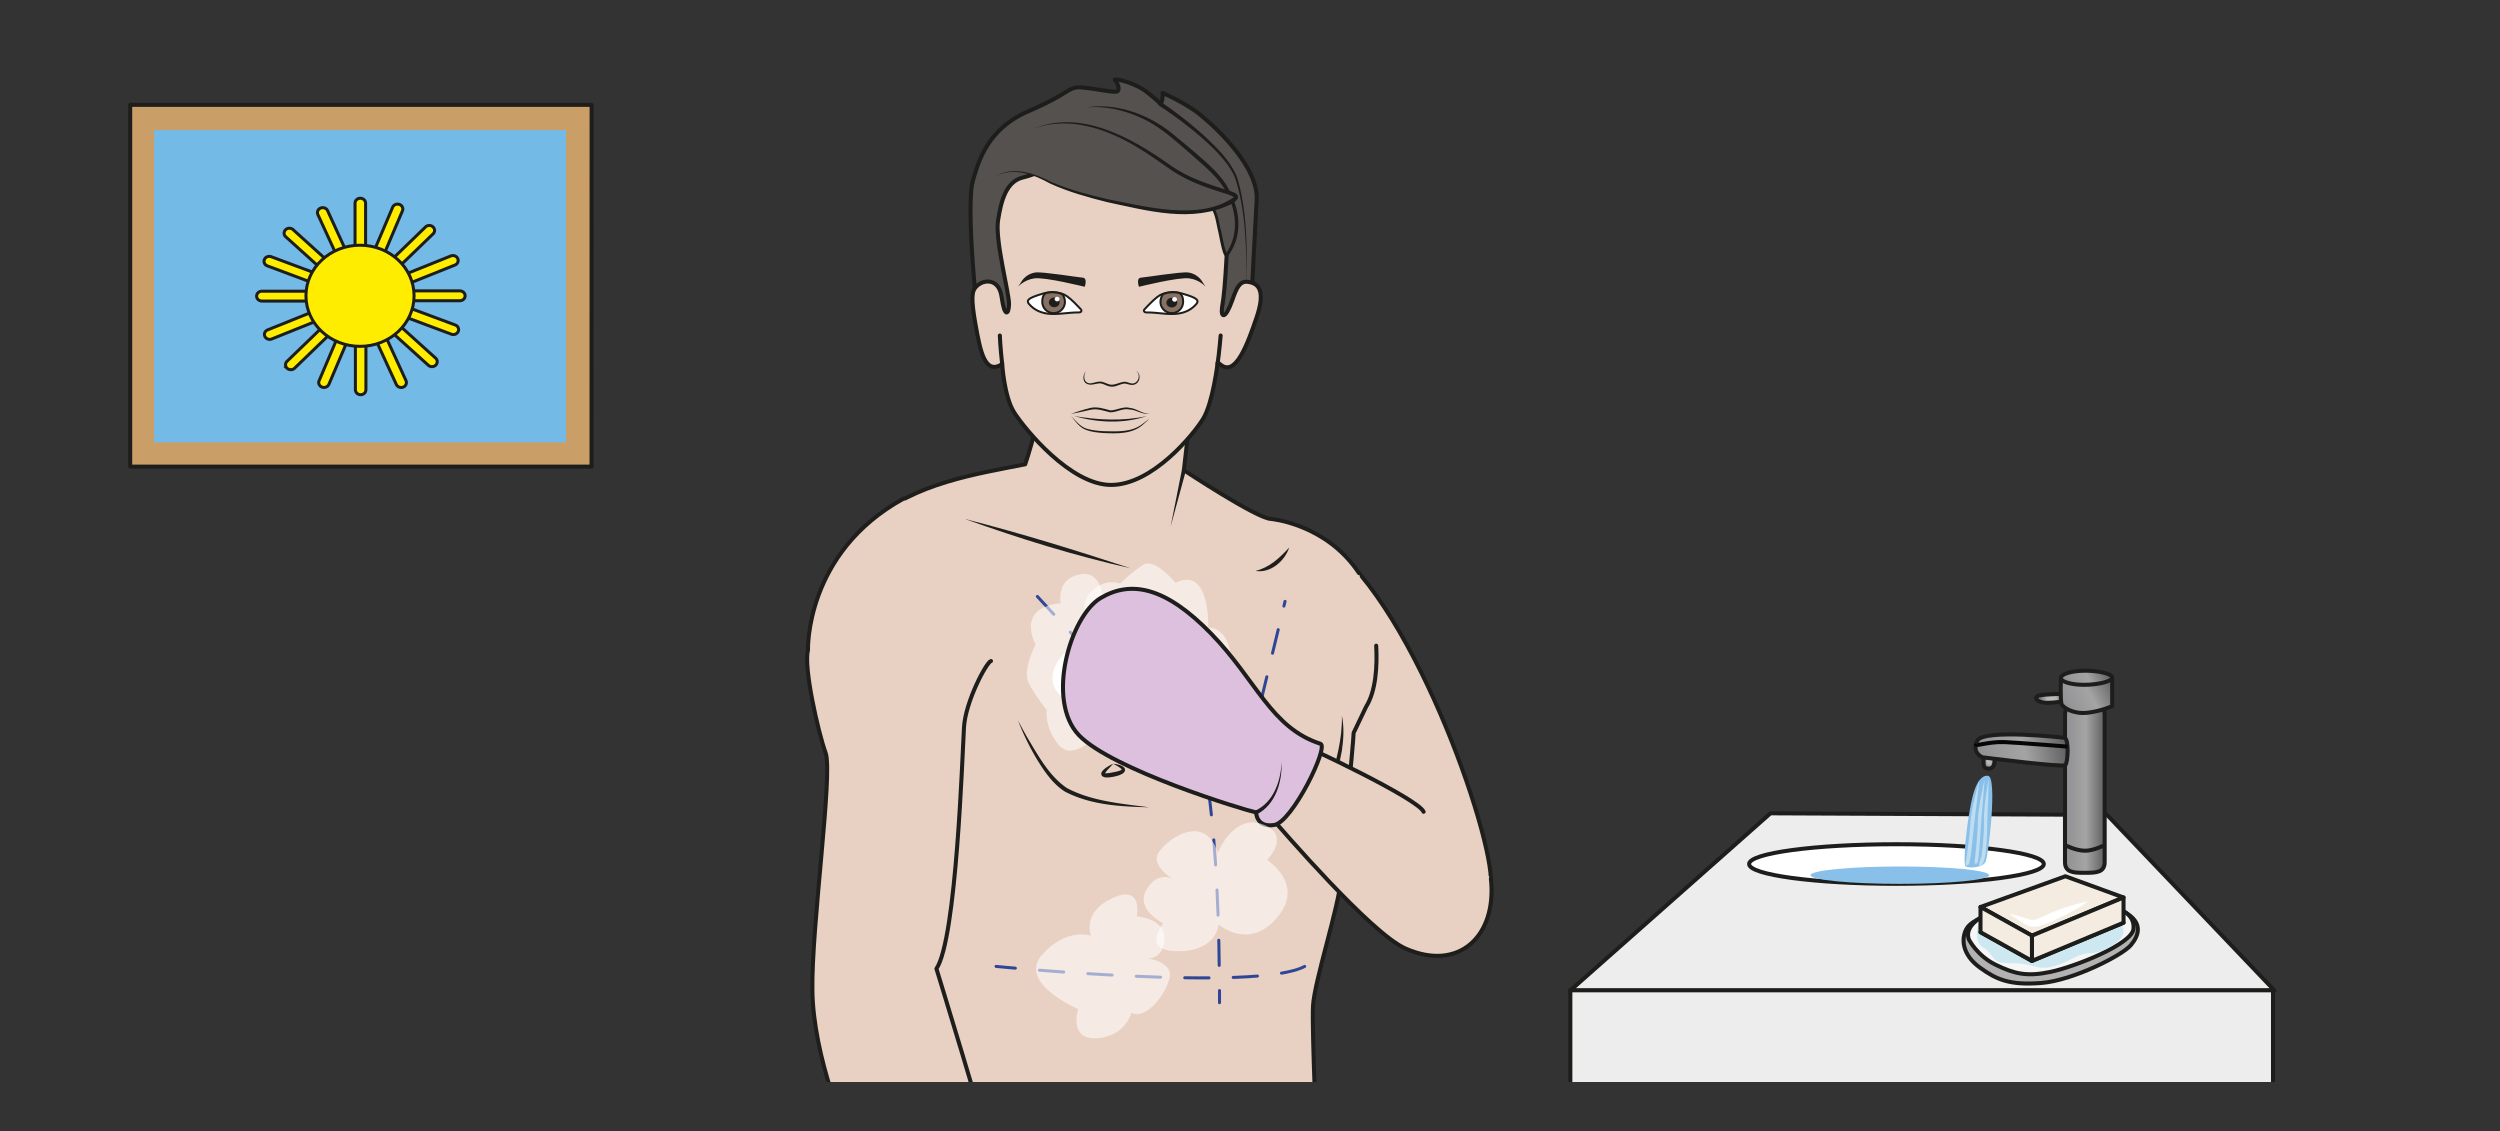 <?xml version="1.0" encoding="UTF-8" standalone="no"?><svg xmlns="http://www.w3.org/2000/svg" xml:space="preserve" viewBox="0 0 824.77 373.24"><rect x="0" y="0" width="824.77" height="373.24" fill="#333333" stroke="none"/><defs><clipPath id="a" clipPathUnits="userSpaceOnUse"><path d="M189.6 271.55a25.97 25.97 0 0 1-25.98-25.97V38.18a25.97 25.97 0 0 1 25.97-25.97h428.99v259.34z"/></clipPath><clipPath id="b" clipPathUnits="userSpaceOnUse"><path d="M254.14 137.94h18.84V94.23h-18.84z"/></clipPath><clipPath id="c" clipPathUnits="userSpaceOnUse"><path d="M268.42 140.53h36.33V109.7h-36.33z"/></clipPath><clipPath id="d" clipPathUnits="userSpaceOnUse"><path d="M256.42 58.62h33.12v-35.6h-33.12z"/></clipPath><clipPath id="e" clipPathUnits="userSpaceOnUse"><path d="M283.05 76.45h35.62V44.58h-35.62z"/></clipPath><clipPath id="f" clipPathUnits="userSpaceOnUse"><path d="M491.07 93.63s-.4-2.99.06-3.48c.44-.5 2.07-.74 2.4.7a6.46 6.46 0 0 1-.04 2.82z"/></clipPath><clipPath id="h" clipPathUnits="userSpaceOnUse"><path d="M189.6 271.55a25.97 25.97 0 0 1-25.98-25.97V38.18a25.97 25.97 0 0 1 25.97-25.97h428.99v259.34z"/></clipPath><clipPath id="i" clipPathUnits="userSpaceOnUse"><path d="M515.6 107.55a4.52 4.52 0 0 1-4.53-4.53v-36.4c0-2.49 2.03-2.63 4.52-2.63h.78c2.5 0 4.52.14 4.52 2.64v36.4c0 2.5-2.03 4.52-4.52 4.52z"/></clipPath><clipPath id="k" clipPathUnits="userSpaceOnUse"><path d="M189.6 271.55a25.97 25.97 0 0 1-25.98-25.97V38.18a25.97 25.97 0 0 1 25.97-25.97h428.99v259.34z"/></clipPath><clipPath id="l" clipPathUnits="userSpaceOnUse"><path d="M489.35 96.65a2.74 2.74 0 0 1 1.32-4.08s19.82-2.56 20.48-1.93c.65.62.94 6.34-.17 6.75 0 0-7.3.84-13.43.84-4.06 0-7.6-.37-8.2-1.58"/></clipPath><clipPath id="n" clipPathUnits="userSpaceOnUse"><path d="M189.6 271.55a25.97 25.97 0 0 1-25.98-25.97V38.18a25.97 25.97 0 0 1 25.97-25.97h428.99v259.34z"/></clipPath><clipPath id="o" clipPathUnits="userSpaceOnUse"><path d="M504.81 107.9c-1.73-.33-.74-1.88 1.86-1.84 2.6.04 5.15.56 5.15.56l-.86 1.66s-4.4-.03-6.14-.37"/></clipPath><clipPath id="q" clipPathUnits="userSpaceOnUse"><path d="M189.6 271.55a25.97 25.97 0 0 1-25.98-25.97V38.18a25.97 25.97 0 0 1 25.97-25.97h428.99v259.34z"/></clipPath><clipPath id="r" clipPathUnits="userSpaceOnUse"><path d="M510.05 112.22s-.18-5.82.2-6.55c.39-.74 2.78-2.52 6.51-2.06 3.3.4 5.99 1.62 5.99 1.62v7.08z"/></clipPath><clipPath id="t" clipPathUnits="userSpaceOnUse"><path d="M189.6 271.55a25.97 25.97 0 0 1-25.98-25.97V38.18a25.97 25.97 0 0 1 25.97-25.97h428.99v259.34z"/></clipPath><clipPath id="u" clipPathUnits="userSpaceOnUse"><path d="M515.94 114.01c-3.26-.03-5.9-.83-5.89-1.8 0-.96 2.66-1.72 5.92-1.7 3.26.03 6.79.84 6.78 1.8-.01.95-3.43 1.7-6.64 1.7h-.17"/></clipPath><clipPath id="w" clipPathUnits="userSpaceOnUse"><path d="M189.6 271.55a25.97 25.97 0 0 1-25.98-25.97V38.18a25.97 25.97 0 0 1 25.97-25.97h428.99v259.34z"/></clipPath><clipPath id="x" clipPathUnits="userSpaceOnUse"><path d="M0 279.93h618.58V0H0Z"/></clipPath><linearGradient id="j" x1="0" x2="1" y1="0" y2="0" gradientTransform="matrix(9.819 0 0 -9.819 511.07 85.77)" gradientUnits="userSpaceOnUse" spreadMethod="pad"><stop offset="0" style="stop-opacity:1;stop-color:#919195"/><stop offset=".01" style="stop-opacity:1;stop-color:#919195"/><stop offset=".02" style="stop-opacity:1;stop-color:#919195"/><stop offset=".53" style="stop-opacity:1;stop-color:#a4a4a4"/><stop offset="1" style="stop-opacity:1;stop-color:#5f5e61"/></linearGradient><linearGradient id="m" x1="0" x2="1" y1="0" y2="0" gradientTransform="scale(22.473 -22.473) rotate(-12 -8.51 -105.64)" gradientUnits="userSpaceOnUse" spreadMethod="pad"><stop offset="0" style="stop-opacity:1;stop-color:#919195"/><stop offset=".01" style="stop-opacity:1;stop-color:#919195"/><stop offset=".02" style="stop-opacity:1;stop-color:#919195"/><stop offset=".53" style="stop-opacity:1;stop-color:#a4a4a4"/><stop offset="1" style="stop-opacity:1;stop-color:#5f5e61"/></linearGradient><linearGradient id="s" x1="0" x2="1" y1="0" y2="0" gradientTransform="scale(14.152 -14.152) rotate(-27.45 2.76 -77.54)" gradientUnits="userSpaceOnUse" spreadMethod="pad"><stop offset="0" style="stop-opacity:1;stop-color:#919195"/><stop offset=".01" style="stop-opacity:1;stop-color:#919195"/><stop offset=".02" style="stop-opacity:1;stop-color:#919195"/><stop offset=".53" style="stop-opacity:1;stop-color:#a4a4a4"/><stop offset="1" style="stop-opacity:1;stop-color:#5f5e61"/></linearGradient><linearGradient id="v" x1="0" x2="1" y1="0" y2="0" gradientTransform="scale(11.419 -11.419) rotate(-27.45 2.73 -96.47)" gradientUnits="userSpaceOnUse" spreadMethod="pad"><stop offset="0" style="stop-opacity:1;stop-color:#919195"/><stop offset=".01" style="stop-opacity:1;stop-color:#919195"/><stop offset=".02" style="stop-opacity:1;stop-color:#919195"/><stop offset=".53" style="stop-opacity:1;stop-color:#a4a4a4"/><stop offset="1" style="stop-opacity:1;stop-color:#5f5e61"/></linearGradient><radialGradient id="g" cx="0" cy="0" r="1" fx="0" fy="0" gradientTransform="matrix(1.334 .019 .03 -2.021 492.3 91.7)" gradientUnits="userSpaceOnUse" spreadMethod="pad"><stop offset="0" style="stop-opacity:1;stop-color:#bbbdc3"/><stop offset=".01" style="stop-opacity:1;stop-color:#bbbdc3"/><stop offset=".06" style="stop-opacity:1;stop-color:#bbbdc3"/><stop offset=".35" style="stop-opacity:1;stop-color:#b5b5b2"/><stop offset=".41" style="stop-opacity:1;stop-color:#b5b5b2"/><stop offset=".67" style="stop-opacity:1;stop-color:#91989d"/><stop offset="1" style="stop-opacity:1;stop-color:#71797d"/></radialGradient><radialGradient id="p" cx="0" cy="0" r="1" fx="0" fy="0" gradientTransform="scale(2.861 -2.861) rotate(-27.45 12.16 -381.98)" gradientUnits="userSpaceOnUse" spreadMethod="pad"><stop offset="0" style="stop-opacity:1;stop-color:#bbbdc3"/><stop offset=".01" style="stop-opacity:1;stop-color:#bbbdc3"/><stop offset=".06" style="stop-opacity:1;stop-color:#bbbdc3"/><stop offset=".35" style="stop-opacity:1;stop-color:#b5b5b2"/><stop offset=".41" style="stop-opacity:1;stop-color:#b5b5b2"/><stop offset=".67" style="stop-opacity:1;stop-color:#91989d"/><stop offset="1" style="stop-opacity:1;stop-color:#71797d"/></radialGradient></defs><g clip-path="url(#a)" transform="matrix(1.333 0 0 -1.333 0 373.24)"><path d="M0 0c2.3 15.77 9.58 53 8.57 58.27-1 5.29-2 22-.23 25.78" style="fill:#e8d1c2;fill-opacity:1;fill-rule:nonzero;stroke:none" transform="translate(304.45 53.9)"/><path d="M0 0c22.6-10.26 44.19-71.28 44.73-85.63 0 0-6.75-9.54-34.87 5.53" style="fill:#e8d1c2;fill-opacity:1;fill-rule:nonzero;stroke:#1e1f1d;stroke-width:1;stroke-linecap:round;stroke-linejoin:round;stroke-miterlimit:10;stroke-dasharray:none;stroke-opacity:1" transform="translate(324.25 148.2)"/><path d="M0 0c.27-5.07-.05-11.21-2.52-15.16l-3.07-6.43c0-2.25-2.87-30.3-3.2-36.4-.32-6.11-6.53-25.08-6.85-31.18-.32-6.11 1.07-36.65 1.07-36.65s1.29-7.72 4.5-24.43c3.22-16.72 2.9-41.47 1.29-67.51 0 0-8.05-72.44-8.82-75.84-.77-3.4-1.55-10.94-5.34-16.21-3.8-5.27-6.93-10.54-6.9-16.59.02-6.04-5.06-57.35-8.12-70.55-3.07-13.2-5.05-42.25-.16-45.29 4.9-3.04 38.6-21.68 43.44-22.83 4.85-1.15 8.61-4.18 5.59-6.81-3.03-2.64-3.02 0-3.02 0s-1.52-2.71-4.16-1.15-2.27-1.74-5.28-.46c-3.02 1.28-2.27-.73-4.91-.28-2.64.45-4.9-.07-4.9-.07s-1.75-.09-7.79.06c-6.04.14-19.05 3.99-22.08 2.86l-2.5-.94s-23.97 22.25-23.81 23.2c1.8 11.03 5.3 19.9.83 35.2-1.2 4.16-2.33 9.35-3.83 14.5l.53 3.26c1.29 11.87 3.02 24.14 5.23 32.08 5.53 19.89 9.85 47.06 9.85 47.06s4.65 6.11 2.08 20.13c-2.42 13.18 19.28 110.8 16.82 134.25l-.94 3.61c6.05-14.3-18.63-123.74-16.06-137.76 2.57-14-2.08-20.12-2.08-20.12s-4.31-27.17-9.85-47.06c-5.53-19.89-8.07-66.92-8.07-66.92s-.09-6.86 3.58-15.41c2.45-5.73 25.71-24.4 32.78-33.71 7.06-9.31-35.71-11.64-38.63-5.2-2.91 6.45-15.73 10.2-23.65 13.2-7.93 2.99-8.18 13.94-1.03 25.87 7.16 11.97-10.29 68.06-9.9 90.67.37 22.62 9.59 50.77 10.25 61.1.47 7.38-9.22 38.82-13.38 76.44l-1.43 2.68c-3.34 7.23-5.94 16.33-4.47 31.33 1.72 17.56 11.9 29.67 12.92 40.36l.55 9.08-2.79 43.56S-120.3-51.24-120.3-41.6c0 0-14.98 63.13-4.45 72.5 10.53 9.35 25.83 11.58 37.88 13.99 0 0 4.55 13 5.52 26.5.96 13.5 36.64-2.65 36.64-2.65l-2.89-25.31s17.84-11.81 21.46-12.05c0 0 13.72-1.13 21.86-13.4" style="fill:#e8d1c2;fill-opacity:1;fill-rule:nonzero;stroke:#1e1f1d;stroke-width:1;stroke-linecap:round;stroke-linejoin:round;stroke-miterlimit:10;stroke-dasharray:none;stroke-opacity:1" transform="translate(340.6 120.2)"/><path d="M0 0c3.5.85 5.96 3.19 8.36 5.79C7.24 2.4 3.7-.63 0 0" style="fill:#1e1f1d;fill-opacity:1;fill-rule:nonzero;stroke:none" transform="translate(310.71 138.7)"/><path d="M0 0c13.8-3.5 27.55-7.79 41.1-12.22C27.14-9.09 13.46-4.82 0 0" style="fill:#1e1f1d;fill-opacity:1;fill-rule:nonzero;stroke:none" transform="translate(238.75 151.57)"/><path d="m0 0-3.78-13.87L-.98.23C-.83.89.18.66 0 0" style="fill:#1e1f1d;fill-opacity:1;fill-rule:nonzero;stroke:none" transform="translate(293.49 163.5)"/><path d="M0 0c-7.07.17-14.4.53-20.83 3.88-3.1 1.97-5.13 5.06-7 8.1a63.02 63.02 0 0 0-4.64 9.56c.82-1.57 1.65-3.12 2.54-4.64 2.64-4.38 5.3-9.27 9.62-12.16C-14.2 1.5-6.83.9 0 0" style="fill:#1e1f1d;fill-opacity:1;fill-rule:nonzero;stroke:none" transform="translate(284.4 80.2)"/><path d="M0 0c5.28-.5 12.38-.33 15.26 4.81 1.17 2.52 1.87 5.4 2.47 8.15.59 2.8.95 5.66.88 8.56.58-2.86.42-5.84-.01-8.72-.84-4.14-1.64-9.36-5.7-11.65C8.99-1 4.24-.88 0 0" style="fill:#1e1f1d;fill-opacity:1;fill-rule:nonzero;stroke:none" transform="translate(313.5 81.38)"/><path d="M0 0c-1.06-.22-6.28-9.88-6.68-16.4-.4-6.52-1.84-52.36-6.82-59.75 0 0 11.86-38.7 15.76-52.98 3.91-14.28 8.56-34.18 13.39-43.37 4.83-9.2 11.4-21.36 9.41-26.67-1.99-5.3-5.75-16.29-9.58-16.89-3.82-.6-6.21-.33-8.68-.74-2.47-.41-8.56.19-8.33.95.22.76-5.79-.38-2.43 4.78 3.35 5.15 6.66 8.57 3.34 16.56-3.31 7.99-5.63 11.94-4.47 22.07 1.15 10.13-20.83 35.8-25.96 45.38-5.13 9.58-12.9 29.48-13.15 45.42-.26 15.94 5.12 53.85 3.28 58.9-1.85 5.05-5.52 21.38-4.37 25.4 0 0-.81 24.13 23.7 37.56" style="fill:#e8d1c2;fill-opacity:1;fill-rule:nonzero;stroke:#1e1f1d;stroke-width:1;stroke-linecap:round;stroke-linejoin:round;stroke-miterlimit:10;stroke-dasharray:none;stroke-opacity:1" transform="translate(245.26 116.4)"/><path d="M0 0s-.74-.26-1.72-.93c-.24-.18-.5-.37-.76-.63-.12-.14-.26-.27-.38-.5a.85.85 0 0 1 .18-1.04c.27-.17.57-.26.76-.26.24-.04.45-.04.66-.02.43.01.78.09 1.17.14.8.17 1.54.32 2.28.74.18.08.4.27.55.45.08.14.15.3.18.44 0 .17-.02.38-.1.48-.3.47-.62.55-.9.7-.56.25-1.05.3-1.38.38C.2 0 0 0 0 0l.47-.26c.3-.15.71-.4 1.15-.7.2-.15.47-.38.48-.5 0-.04-.04.01-.05-.02-.11-.04-.15-.12-.31-.17-.54-.23-1.32-.38-2-.5-.38-.07-.78-.16-1.09-.17-.31-.05-.7-.01-.74-.02.12-.07.03-.2.06-.07.02.1.1.22.18.34.16.24.35.47.54.68L0 0" style="fill:#1e1f1d;fill-opacity:1;fill-rule:nonzero;stroke:none" transform="translate(275.52 90.97)"/><path d="M0 0s-.74-.26-1.72-.93c-.24-.18-.5-.37-.75-.63-.13-.14-.27-.27-.38-.5a.84.84 0 0 1 .17-1.04c.27-.18.57-.26.77-.26.22-.05.44-.04.64-.02.44.01.8.09 1.18.14.8.18 1.54.32 2.28.75.18.07.4.26.55.44.08.14.15.3.18.44 0 .17-.02.38-.1.48-.3.47-.62.55-.9.7-.56.25-1.05.3-1.39.38C.2 0 0 0 0 0l.47-.26c.3-.15.7-.4 1.15-.7.2-.15.47-.38.48-.5 0-.04-.04.01-.06-.02-.1-.04-.14-.12-.3-.17a9.95 9.95 0 0 0-2-.5c-.38-.07-.78-.16-1.09-.17-.31-.05-.7-.01-.74-.01.12-.08.03-.2.07-.08.01.1.09.22.16.34.17.24.36.47.55.68z" style="fill:#1e1f1d;fill-opacity:1;fill-rule:nonzero;stroke:none" transform="translate(322.9 89.27)"/><path d="M0 0s.27-.88.68-2.92" style="fill:none;stroke:#2f4697;stroke-width:.75;stroke-linecap:round;stroke-linejoin:miter;stroke-miterlimit:10;stroke-dasharray:none;stroke-opacity:1" transform="translate(297.35 93.54)"/><path d="M0 0c1.16-8.23 2.53-22.8 2.73-46.54" style="fill:none;stroke:#2f4697;stroke-width:.75;stroke-linecap:round;stroke-linejoin:miter;stroke-miterlimit:10;stroke-dasharray:6.219,6.219;stroke-dashoffset:0;stroke-opacity:1" transform="translate(299.06 84.5)"/><path d="M0 0v-3" style="fill:none;stroke:#2f4697;stroke-width:.75;stroke-linecap:round;stroke-linejoin:miter;stroke-miterlimit:10;stroke-dasharray:none;stroke-opacity:1" transform="translate(301.82 34.84)"/><path d="M0 0c-12.01-6.4-76.38 0-76.38 0" style="fill:none;stroke:#2f4697;stroke-width:.75;stroke-linecap:round;stroke-linejoin:miter;stroke-miterlimit:10;stroke-dasharray:6;stroke-dashoffset:0;stroke-opacity:1" transform="translate(322.9 40.82)"/><path d="m0 0 8.74 36.17" style="fill:none;stroke:#2f4697;stroke-width:.75;stroke-linecap:round;stroke-linejoin:miter;stroke-miterlimit:10;stroke-dasharray:6;stroke-dashoffset:0;stroke-opacity:1" transform="translate(309.3 95)"/><path d="m0 0-23.12 25.1" style="fill:none;stroke:#2f4697;stroke-width:.75;stroke-linecap:round;stroke-linejoin:miter;stroke-miterlimit:10;stroke-dasharray:6;stroke-dashoffset:0;stroke-opacity:1" transform="translate(277.07 110.31)"/><path d="M0 0s-3.88 4.74-9.05 0c-5.17-4.74-5.6-6.9-10.77-5.6C-25-4.3-32.1-12.8-27.47-17.81c4.63-5.03 11.96.14 14.97-3.74 3.02-3.87-4.41-6.95 5.6-10.36C3.12-35.3 8.63-15.94 7.76-12.93 6.89-9.9.86-7.43.43-3.72z" style="fill:#fff;fill-opacity:1;fill-rule:nonzero;stroke:none" transform="translate(289.47 126.17)"/><path d="M0 0c1.56-14.17-7.86-23.21-21.18-17.3-8.6 3.82-30.83 29.76-32.87 32.02C-56.1 16.97-67 38.69-67 38.69s13.98-3.24 17.45-4.43c3.47-1.2 31.66-14.58 32.9-17.74" style="fill:#e8d1c2;fill-opacity:1;fill-rule:nonzero;stroke:#1d1d1b;stroke-width:1;stroke-linecap:round;stroke-linejoin:round;stroke-miterlimit:10;stroke-dasharray:none;stroke-opacity:1" transform="translate(368.98 62.57)"/><path d="M0 0s.78 15.4 1.26 24.17c.48 8.76-11.79 19.6-15.43 22.16a51.3 51.3 0 0 1-7.86 4.29s.15-1.97-.52-2.76c0 0-.2.5-3.34 2.97-3.1 2.43-8.64 3.66-7.9 2.91.73-.75 1.2-2.27.58-2.71-.63-.45-5.55.71-8.9.96-3.34.25-2.62-1.37-13.03-5.85-9.81-4.21-12.37-11.83-13.88-17.45-1.5-5.63.6-27.48.64-27.38 0 0 36.37-48.17 68.38-1.31" style="fill:#54514e;fill-opacity:1;fill-rule:nonzero;stroke:none" transform="translate(309.76 206.37)"/><path d="M0 0s.78 15.4 1.26 24.17c.48 8.76-11.79 19.6-15.43 22.16a51.3 51.3 0 0 1-7.86 4.29s.15-1.97-.52-2.76c0 0-.2.5-3.34 2.97-3.1 2.43-8.64 3.66-7.9 2.91.73-.75 1.2-2.27.58-2.71-.63-.45-5.55.71-8.9.96-3.34.25-2.62-1.37-13.03-5.85-9.81-4.21-12.37-11.83-13.88-17.45-1.5-5.63.6-27.48.64-27.38 0 0 36.37-48.17 68.38-1.31z" style="fill:none;stroke:#1d1d1b;stroke-width:1;stroke-linecap:round;stroke-linejoin:round;stroke-miterlimit:10;stroke-dasharray:none;stroke-opacity:1" transform="translate(309.76 206.37)"/><path d="M0 0c3.66-2.5 7.16-5.2 10.44-8.18 3.22-3 6.54-6.18 8.24-10.35 2.25-7.41 2.41-15.28 2.41-22.96-.07-1.1 0-2.24-.35-3.28.33 1.05.24 2.19.29 3.28-.15 7.61-.47 15.49-2.82 22.77-1.72 4-5.08 7.1-8.27 9.98A98.04 98.04 0 0 1-.55-.84C-1.1-.5-.56.4 0 0" style="fill:#1d1d1b;fill-opacity:1;fill-rule:nonzero;stroke:none" transform="translate(287.49 254.65)"/><path d="M0 0c-.34-2.6.83-3.06 2.56 1.85 1 2.83 1.75 4.74 3.8 4.5 3.02-.36 4.32-2.58 2.17-8.89-2.16-6.3-5.18-14.88-8.98-11.52l-.57.42-.05.03s-1.18-9.96-3.6-13.92C-7.1-31.5-17.2-43.82-27.35-43.92c-10.16-.1-21.58 14-24.07 17.92C-53.92-22.1-54.4-14-54.4-14c-4.27-2.76-5.4 3.09-6.58 9.65-1.19 6.55-.82 8.12-.26 9 1.5 2.3 6 3.08 6.7-2.08.7-5.15 1.78-4.38 1.83-1.76.05 2.71-3.49 15.8-2.72 20.73.76 4.93 2.04 9.69 6.21 10.65 4.17.96 9.89 4.4 16.18 3.6 6.3-.78 13.84-6.16 21.01-4.8 10.9 2.06 13.65-9.9 13.15-18.6C.76 6.06.51 2.88 0 0" style="fill:#e8d1c2;fill-opacity:1;fill-rule:nonzero;stroke:none" transform="translate(302.44 203.9)"/><path d="M0 0c-.34-2.6.83-3.06 2.56 1.85 1 2.83 1.75 4.74 3.8 4.5 3.02-.36 4.32-2.58 2.17-8.89-2.16-6.3-5.18-14.88-8.98-11.52l-.57.42-.05.03s-1.18-9.96-3.6-13.92C-7.1-31.5-17.2-43.82-27.35-43.92c-10.16-.1-21.58 14-24.07 17.92C-53.92-22.1-54.4-14-54.4-14c-4.27-2.76-5.4 3.09-6.58 9.65-1.19 6.55-.82 8.12-.26 9 1.5 2.3 6 3.08 6.7-2.08.7-5.15 1.78-4.38 1.83-1.76.05 2.71-3.49 15.8-2.72 20.73.76 4.93 2.04 9.69 6.21 10.65 4.17.96 9.89 4.4 16.18 3.6 6.3-.78 13.84-6.16 21.01-4.8 10.9 2.06 13.65-9.9 13.15-18.6C.76 6.06.51 2.88 0 0Z" style="fill:none;stroke:#1d1d1b;stroke-width:1;stroke-linecap:round;stroke-linejoin:round;stroke-miterlimit:10;stroke-dasharray:none;stroke-opacity:1" transform="translate(302.44 203.9)"/><path d="M0 0s10.6 2.02 21.46-7.05c10.87-9.08 12.69-10.9 14.66-15.76 3.41-8.4-1.22-13.72-1.22-13.72-1.14-.07-2.23 11.86-3.93 11.96-4.78.28-9.23-.14-11.9 2.16" style="fill:#54514e;fill-opacity:1;fill-rule:nonzero;stroke:none" transform="translate(268.7 253.4)"/><path d="M0 0c7.41 1.2 15.15-1.54 21-6.12 1.94-1.57 3.83-3.15 5.73-4.75 2.82-2.43 5.76-4.87 7.88-8 2.02-3.22 3.37-6.94 3.16-10.79a12.8 12.8 0 0 0-2.58-7.12c-.52-.44-.98.28-1.12.7-.53 1.39-.95 3.93-1.28 5.41-.48 1.86-.65 4.17-1.77 5.73-.09.04-.01.03-.2.04l-1.17.08c-3.55.28-7.71-.07-10.58 2.41 3.28-2.36 7.6-1.56 11.4-1.81.3-.03.65.05.94-.18 1.44-1.7 1.51-4.07 2.09-6.12.38-1.54.75-4.15 1.43-5.57.03-.1.15-.09-.06-.05l-.27-.13c2.95 3.86 2.92 9.36.95 13.7-1.74 4.6-5.8 7.68-9.45 10.98C22.37-8.41 18.76-5 14.3-2.85 9.89-.73 4.94.47 0 0" style="fill:#1d1d1b;fill-opacity:1;fill-rule:nonzero;stroke:none" transform="translate(268.7 253.4)"/><path d="M0 0s4.62 3.48 12.53-.74c7.91-4.22 27.64-8.12 34.71-8.02 7.07.1 12.18 2.47 12.6 3.75.42 1.29-8.56 2.05-16.17 7.33-7.61 5.28-20.9 14.88-34.3 9.5" style="fill:#54514e;fill-opacity:1;fill-rule:nonzero;stroke:none" transform="translate(246.08 236.2)"/><path d="M0 0c4.36 2.84 9.83 1 14.04-1.21 4.48-1.92 9.23-3.18 13.99-4.28 9.43-1.82 22.75-5.47 31.22.45.08.06.12.2.12.15 0-.17.06-.14-.04-.08-.84.53-1.88.75-2.83 1.08-4.7 1.44-9.43 3.21-13.45 6.12-2.01 1.4-4 2.82-6.07 4.12-8.03 5.2-18.2 9.14-27.62 5.47 11.96 5.12 24.5-2.06 34.18-8.89C48.02-.3 53.32-1.9 58.55-3.54c2.33-.7 2.32-1.87.25-3.09-9.72-4.9-20.92-1.71-30.94.42-4.76 1.2-9.52 2.52-14.02 4.57C9.7.68 4.46 2.63 0 0" style="fill:#1d1d1b;fill-opacity:1;fill-rule:nonzero;stroke:none" transform="translate(246.08 236.2)"/><path d="M0 0s.11-3 .58-7.05" style="fill:none;stroke:#1d1d1b;stroke-width:1;stroke-linecap:round;stroke-linejoin:miter;stroke-miterlimit:10;stroke-dasharray:none;stroke-opacity:1" transform="translate(247.45 196.96)"/><path d="M0 0s-.34-4.21-.77-7.05" style="fill:none;stroke:#1d1d1b;stroke-width:1;stroke-linecap:round;stroke-linejoin:miter;stroke-miterlimit:10;stroke-dasharray:none;stroke-opacity:1" transform="translate(302.1 196.96)"/><path d="M0 0c1.18-.83 2.44-2.18 3.4-3.19.42-.43.14-.84-.5-.84C.61-4-1.6-4.49-3.89-4.4c-2.29.1-4.14.9-5.47 2.45-.2.24-.39.5-.26.86.03.07.08.15.14.22.5.56 2 1.05 3.72 1.55 1.89.54 4.3.35 5.75-.68" style="fill:#fff;fill-opacity:1;fill-rule:nonzero;stroke:#1d1d1b;stroke-width:.5;stroke-linecap:butt;stroke-linejoin:miter;stroke-miterlimit:10;stroke-dasharray:none;stroke-opacity:1" transform="translate(264.05 206.7)"/><path d="M0 0c.35-.47.63-1.23.63-1.87a2.8 2.8 0 1 0-5.6 0c0 .89.19 1.63.83 2.15 0 0 1.18.26 1.82.21 0 0 1.04-.07 1.47-.2C-.4.16 0 0 0 0" style="fill:#877164;fill-opacity:1;fill-rule:evenodd;stroke:none" transform="translate(262.93 207.18)"/><path d="M0 0c.35-.47.63-1.23.63-1.87a2.8 2.8 0 1 0-5.6 0c0 .89.19 1.63.83 2.15 0 0 1.18.26 1.82.21 0 0 1.04-.07 1.47-.2C-.4.16 0 0 0 0Z" style="fill:none;stroke:#1d1d1b;stroke-width:.5;stroke-linecap:round;stroke-linejoin:round;stroke-miterlimit:10;stroke-dasharray:none;stroke-opacity:1" transform="translate(262.93 207.18)"/><path d="M0 0c0-.66-.6-1.2-1.34-1.2-.74 0-1.33.54-1.33 1.2 0 .66.6 1.2 1.33 1.2C-.6 1.2 0 .66 0 0" style="fill:#1d1d1b;fill-opacity:1;fill-rule:evenodd;stroke:none" transform="translate(262.26 205.17)"/><path d="M0 0a.58.58 0 0 0-.6-.57c-.32 0-.6.25-.6.57 0 .32.28.57.6.57.33 0 .6-.25.6-.57" style="fill:#fff;fill-opacity:1;fill-rule:nonzero;stroke:none" transform="translate(262.22 205.98)"/><path d="M0 0c-1.18-.83-2.44-2.18-3.4-3.19-.43-.43-.14-.84.51-.84 2.27.02 4.5-.46 6.76-.37 2.3.1 4.15.9 5.48 2.45.2.24.39.5.26.86a.8.8 0 0 1-.14.22c-.5.56-2 1.05-3.72 1.54-1.89.55-4.3.36-5.75-.67" style="fill:#fff;fill-opacity:1;fill-rule:nonzero;stroke:#1d1d1b;stroke-width:.5;stroke-linecap:butt;stroke-linejoin:miter;stroke-miterlimit:10;stroke-dasharray:none;stroke-opacity:1" transform="translate(286.72 206.7)"/><path d="M0 0a3.4 3.4 0 0 1-.62-1.87 2.8 2.8 0 1 1 5.6 0c0 .89-.2 1.63-.84 2.15 0 0-1.18.26-1.82.21C2.32.5 1.28.42.84.3.41.17 0 0 0 0" style="fill:#877164;fill-opacity:1;fill-rule:evenodd;stroke:none" transform="translate(287.83 207.18)"/><path d="M0 0a3.4 3.4 0 0 1-.62-1.87 2.8 2.8 0 1 1 5.6 0c0 .89-.2 1.63-.84 2.15 0 0-1.18.26-1.82.21C2.32.5 1.28.42.84.3.41.17 0 0 0 0Z" style="fill:none;stroke:#1d1d1b;stroke-width:.5;stroke-linecap:round;stroke-linejoin:round;stroke-miterlimit:10;stroke-dasharray:none;stroke-opacity:1" transform="translate(287.83 207.18)"/><path d="M0 0c0-.66-.6-1.2-1.34-1.2-.74 0-1.33.54-1.33 1.2 0 .66.6 1.2 1.33 1.2C-.6 1.2 0 .66 0 0" style="fill:#1d1d1b;fill-opacity:1;fill-rule:evenodd;stroke:none" transform="translate(291.35 205.1)"/><path d="M0 0a.58.58 0 0 0-.6-.57c-.32 0-.6.25-.6.57 0 .32.28.57.6.57.33 0 .6-.25.6-.57" style="fill:#fff;fill-opacity:1;fill-rule:nonzero;stroke:none" transform="translate(291.3 205.9)"/><path d="M0 0c-1-1.37-.41-3.51 1.55-3 .76.14 1.58.54 2.5.28.82-.23 1.54-.71 2.25-.69.96-.02 1.9.55 2.92.7.63.15 1.3-.25 1.85-.36 1.71-.4 2.65 2.07 1.3 3.09 1.19-.62 1.08-2.6-.07-3.24-.76-.5-1.74-.15-2.48.07-1.23.14-2.2-.82-3.51-.75-.95.01-1.65.54-2.39.74-1.07.35-2.43-.6-3.6-.1C-1.02-2.77-.9-.87 0 0" style="fill:#1d1d1b;fill-opacity:1;fill-rule:nonzero;stroke:none" transform="translate(268.82 188.2)"/><path d="M0 0c1.17-1.18 2.33-2.71 3.97-3.17 1.3-.37 2.68-.5 4.05-.58 3.34-.07 7.02-.36 9.78 1.87.55.4 1.14.79 1.57 1.32-.36-.6-.93-1.02-1.45-1.47-2.67-2.49-6.52-2.34-9.93-2.18-1.36.1-2.85.26-4.1.71C2.13-2.93 1.1-1.35 0 0" style="fill:#1d1d1b;fill-opacity:1;fill-rule:nonzero;stroke:none" transform="translate(265.07 177.04)"/><path d="M0 0c1.56.6 3.15 1.1 4.78 1.5 1.67.41 3.44-.17 4.99-.6C11.3.9 13 2 14.66 1.51c1.69-.15 3.06-1.54 4.75-1.4-1.66-.38-3.17.95-4.81 1-1.76.42-3.11-.71-4.9-.69-1.64.4-3.16 1-4.82.63C3.27.68 1.64.32 0 0" style="fill:#1d1d1b;fill-opacity:1;fill-rule:nonzero;stroke:none" transform="translate(265.03 177.53)"/><path d="M0 0s1.12 1.72 3.3 2C5.16 2.21 13.72.81 15 .71c1.27-.1.49-2.26.49-2.26S5.64.92 3 .53C.37.13-1-1.54-1-1.54z" style="fill:#1d1d1b;fill-opacity:1;fill-rule:evenodd;stroke:none" transform="translate(252.97 210.57)"/><path d="M0 0s-1.11 1.72-3.3 2C-5.16 2.21-13.71.81-15 .71c-1.26-.1-.49-2.26-.49-2.26S-5.63.92-2.99.53c2.63-.4 4-2.07 4-2.07z" style="fill:#1d1d1b;fill-opacity:1;fill-rule:evenodd;stroke:none" transform="translate(297.37 210.57)"/><path d="M0 0c5.97-1 12.13-1.33 18.07 0C12.3-2 5.83-1.67 0 0" style="fill:#1d1d1b;fill-opacity:1;fill-rule:nonzero;stroke:none" transform="translate(265.79 177.04)"/><g clip-path="url(#b)" style="opacity:.56"><path d="M0 0s0 7.63-5.87 6.45c-5.86-1.2-4.58-7.14-4.58-7.14s-10.93-.27-6.23-10.2c0 0-3.47-6.39-1.62-9.74 1.85-3.35 4.36-6.45 4.36-6.45s-.6-4.41 3.02-8.7C-7.3-40.04-1-32.9-1-32.9z" style="fill:#fff;fill-opacity:1;fill-rule:nonzero;stroke:none" transform="translate(272.98 131.37)"/></g><g clip-path="url(#c)" style="opacity:.56"><path d="M0 0s6.38-1.7 5.78 6.8C5.17 15.33.1 14.86.1 14.86s.5 15.44-8.1 11.04c0 0-5.12 6.32-8.04 4.47a36.84 36.84 0 0 1-5.68-4.69s-3.65 1.82-7.47-2.3c-3.81-4.14 1.75-14.6 1.75-14.6z" style="fill:#fff;fill-opacity:1;fill-rule:nonzero;stroke:none" transform="translate(298.94 109.83)"/></g><path d="M0 0c-2.98.62-35.73 10.59-43.9 19.16-8.16 8.58-2.16 29.34 5.36 33.88 7.53 4.54 16.17 2.78 27.41-8.8C.12 32.66 3.67 20.94 15.92 17c2.14-.7-6.98-19.41-11.46-20.1C-.02-3.8 0 0 0 0" style="fill:#ddc0de;fill-opacity:1;fill-rule:nonzero;stroke:none" transform="translate(310.89 78.92)"/><path d="M0 0c-2.98.62-35.73 10.59-43.9 19.16-8.16 8.58-2.16 29.34 5.36 33.88 7.53 4.54 16.17 2.78 27.41-8.8C.12 32.66 3.67 20.94 15.92 17c2.14-.7-6.98-19.41-11.46-20.1C-.02-3.8 0 0 0 0Z" style="fill:none;stroke:#1d1d1b;stroke-width:1;stroke-linecap:round;stroke-linejoin:round;stroke-miterlimit:10;stroke-dasharray:none;stroke-opacity:1" transform="translate(310.89 78.92)"/><path d="M0 0c4.52 2.03 6.35 7.45 6.48 12.12C6.66 7.16 5.07 1.52.36-.94c-.64-.3-1.04.7-.36.93" style="fill:#1d1d1b;fill-opacity:1;fill-rule:nonzero;stroke:none" transform="translate(310.7 79.39)"/><g clip-path="url(#d)" style="opacity:.56"><path d="M0 0s-15.05 6.43-8.97 13.4c6.08 6.95 12.14 4.76 12.14 4.76s-2.42 5.75 5.3 9.31c7.73 3.56 6.02-4.54 6.02-4.54s7.1-.41 6.84-5.6c-.26-5.2-4.17-4.74-4.17-4.74s5.43-.78 5.54-3.93C22.81 5.5 17.4-2.98 13.2-.9c0 0-1.56-5.9-8.6-6.31C-2.46-7.63 0 0 0 0" style="fill:#fff;fill-opacity:1;fill-rule:nonzero;stroke:none" transform="translate(266.84 30.25)"/></g><g clip-path="url(#e)" style="opacity:.56"><path d="M0 0s9.25-5.83 2.8-13.88C-4.3-22.73-12-15.96-12-15.96s-.36-6.52-9.86-6.61c-9.5-.1-3.85 6.9-3.85 6.9s-6.95 3.42-4.17 8.27c2.78 4.83 6.5 2.72 6.5 2.72s-5.1 3.07-3.67 6.13c1.42 3.06 11.44 10.88 14.86.33 0 0 3.78 9.67 11.07 7.06C6.18 6.23 0 0 0 0" style="fill:#fff;fill-opacity:1;fill-rule:nonzero;stroke:none" transform="translate(313.59 67.16)"/></g><path d="M0 0h-174.25l49.52 43.84 83.3-.38z" style="fill:#ededed;fill-opacity:1;fill-rule:nonzero;stroke:none" transform="translate(562.9 34.87)"/><path d="M0 0h-174.25l49.52 43.84 83.3-.38z" style="fill:none;stroke:#1d1d1b;stroke-width:1;stroke-linecap:round;stroke-linejoin:round;stroke-miterlimit:10;stroke-dasharray:none;stroke-opacity:1" transform="translate(562.9 34.87)"/><path d="M562.55-94.97h-173.9V34.9h173.9z" style="fill:#ededed;fill-opacity:1;fill-rule:nonzero;stroke:#1d1d1b;stroke-width:1;stroke-linecap:round;stroke-linejoin:round;stroke-miterlimit:10;stroke-dasharray:none;stroke-opacity:1"/><path d="M0 0c0-2.7-16.33-4.9-36.47-4.9S-72.94-2.7-72.94 0s16.33 4.9 36.47 4.9S0 2.7 0 0" style="fill:#fff;fill-opacity:1;fill-rule:nonzero;stroke:none" transform="translate(505.83 66.16)"/><path d="M0 0c0-2.7-16.33-4.9-36.47-4.9S-72.94-2.7-72.94 0s16.33 4.9 36.47 4.9S0 2.7 0 0Z" style="fill:none;stroke:#1d1d1b;stroke-width:1;stroke-linecap:butt;stroke-linejoin:miter;stroke-miterlimit:10;stroke-dasharray:none;stroke-opacity:1" transform="translate(505.83 66.16)"/><path d="M0 0c0-1.19-9.9-2.15-22.1-2.15-12.2 0-22.1.96-22.1 2.15s9.9 2.15 22.1 2.15C-9.9 2.15 0 1.2 0 0" style="fill:#89c0e9;fill-opacity:1;fill-rule:nonzero;stroke:none" transform="translate(492.3 63.4)"/><path d="M0 0s-2.22.81-3.72-4.72C-5.2-10.26-6.37-21.88-5.54-22.4c.82-.52 4.03-.34 4.86 1.02C.14-20.02 2.35-.1 0 0" style="fill:#89c0e9;fill-opacity:1;fill-rule:nonzero;stroke:none" transform="translate(492.03 87.97)"/><path d="M0 0c-.07-.15-2.05-7.04-2.2-10.62-.17-3.58-1.18-10.1-1.18-10.1s.23-.72.8 0c.55.72 1.2 9.5 1.68 13C-.4-4.05 0 0 0 0" style="fill:#beddf0;fill-opacity:1;fill-rule:nonzero;stroke:none" transform="translate(489.85 86.84)"/><path d="M0 0c-.06-.15-1.62-6.96-1.67-10.52-.06-3.56-.79-10.04-.79-10.04s.23-.72.7-.01c.46.7.82 9.43 1.15 12.9C-.25-4.03 0 0 0 0" style="fill:#beddf0;fill-opacity:1;fill-rule:nonzero;stroke:none" transform="translate(491.16 87.07)"/><path d="M0 0c-.05-.15-1.29-7.01-1.18-10.56.12-3.56-.6-8.82-.6-8.82s-1.2-2.79-.27-2.4c1.9.8 1.63 10.63 1.8 14.1C-.05-4.03 0 0 0 0" style="fill:#beddf0;fill-opacity:1;fill-rule:nonzero;stroke:none" transform="translate(492.19 87.37)"/></g><g clip-path="url(#f)" transform="matrix(1.333 0 0 -1.333 0 373.24)"><path d="M491.07 93.63s-.4-2.99.06-3.48c.44-.5 2.07-.74 2.4.7a6.46 6.46 0 0 1-.04 2.82z" style="fill:url(#g);stroke:none"/></g><g clip-path="url(#h)" transform="matrix(1.333 0 0 -1.333 0 373.24)"><path d="M0 0s-.4-2.99.05-3.48c.45-.5 2.07-.74 2.4.7C2.8-1.34 2.43.03 2.43.03" style="fill:none;stroke:#1d1d1b;stroke-width:1;stroke-linecap:butt;stroke-linejoin:miter;stroke-miterlimit:10;stroke-dasharray:none;stroke-opacity:1" transform="translate(491.07 93.63)"/></g><g clip-path="url(#i)" transform="matrix(1.333 0 0 -1.333 0 373.24)"><path d="M515.6 107.55a4.52 4.52 0 0 1-4.53-4.53v-36.4c0-2.49 2.03-2.63 4.52-2.63h.78c2.5 0 4.52.14 4.52 2.64v36.4c0 2.5-2.03 4.52-4.52 4.52z" style="fill:url(#j);stroke:none"/></g><g clip-path="url(#k)" transform="matrix(1.333 0 0 -1.333 0 373.24)"><path d="M0 0c0-2.5-2.03-2.64-4.52-2.64h-.78c-2.5 0-4.52.14-4.52 2.64v36.4c0 2.5 2.03 4.52 4.53 4.52h.77c2.5 0 4.52-2.03 4.52-4.52Z" style="fill:none;stroke:#1d1d1b;stroke-width:1;stroke-linecap:butt;stroke-linejoin:miter;stroke-miterlimit:10;stroke-dasharray:none;stroke-opacity:1" transform="translate(520.89 66.63)"/></g><g clip-path="url(#l)" transform="matrix(1.333 0 0 -1.333 0 373.24)"><path d="M489.35 96.65a2.74 2.74 0 0 1 1.32-4.08s19.82-2.56 20.48-1.93c.65.62.94 6.34-.17 6.75 0 0-7.3.84-13.43.84-4.06 0-7.6-.37-8.2-1.58" style="fill:url(#m);stroke:none"/></g><g clip-path="url(#n)" transform="matrix(1.333 0 0 -1.333 0 373.24)"><path d="M0 0s-20.14 2.3-21.63-.74c-1.48-3.04 1.32-4.09 1.32-4.09S-.49-7.38.17-6.76C.82-6.13 1.1-.42 0 0Z" style="fill:none;stroke:#1d1d1b;stroke-width:1;stroke-linecap:butt;stroke-linejoin:miter;stroke-miterlimit:10;stroke-dasharray:none;stroke-opacity:1" transform="translate(510.98 97.4)"/><path d="M0 0s-12.92 1.03-15.65 1.12c-4.19.14-7.3-1.23-7-.46" style="fill:none;stroke:#040505;stroke-width:1;stroke-linecap:butt;stroke-linejoin:miter;stroke-miterlimit:10;stroke-dasharray:none;stroke-opacity:1" transform="translate(511.7 95.22)"/><path d="M0 0s2.66-1.37 4.91-1.39C7.16-1.4 9.81 0 9.81 0" style="fill:none;stroke:#1d1d1b;stroke-width:1;stroke-linecap:butt;stroke-linejoin:miter;stroke-miterlimit:10;stroke-dasharray:none;stroke-opacity:1" transform="translate(511.07 70.84)"/></g><g clip-path="url(#o)" transform="matrix(1.333 0 0 -1.333 0 373.24)"><path d="M504.81 107.9c-1.73-.33-.74-1.88 1.86-1.84 2.6.04 5.15.56 5.15.56l-.86 1.66s-4.4-.03-6.14-.37" style="fill:url(#p);stroke:none"/></g><g clip-path="url(#q)" transform="matrix(1.333 0 0 -1.333 0 373.24)"><path d="M0 0s-4.4-.04-6.14-.38c-1.74-.34-.75-1.88 1.86-1.85 2.6.04 5.14.57 5.14.57" style="fill:none;stroke:#1d1d1b;stroke-width:1;stroke-linecap:butt;stroke-linejoin:miter;stroke-miterlimit:10;stroke-dasharray:none;stroke-opacity:1" transform="translate(510.96 108.28)"/></g><g clip-path="url(#r)" transform="matrix(1.333 0 0 -1.333 0 373.24)"><path d="M510.05 112.22s-.18-5.82.2-6.55c.39-.74 2.78-2.52 6.51-2.06 3.3.4 5.99 1.62 5.99 1.62v7.08z" style="fill:url(#s);stroke:none"/></g><g clip-path="url(#t)" transform="matrix(1.333 0 0 -1.333 0 373.24)"><path d="M0 0s-.18-5.81.2-6.55c.39-.74 2.78-2.51 6.51-2.06 3.3.4 5.99 1.63 5.99 1.63V.1" style="fill:none;stroke:#1d1d1b;stroke-width:1;stroke-linecap:butt;stroke-linejoin:miter;stroke-miterlimit:10;stroke-dasharray:none;stroke-opacity:1" transform="translate(510.05 112.22)"/></g><g clip-path="url(#u)" transform="matrix(1.333 0 0 -1.333 0 373.24)"><path d="M515.94 114.01c-3.26-.03-5.9-.83-5.89-1.8 0-.96 2.66-1.72 5.92-1.7 3.26.03 6.79.84 6.78 1.8-.01.95-3.43 1.7-6.64 1.7h-.17" style="fill:url(#v);stroke:none"/></g><g clip-path="url(#w)" transform="matrix(1.333 0 0 -1.333 0 373.24)"><path d="M0 0c0-.97-3.51-1.77-6.78-1.8-3.26-.02-5.91.74-5.92 1.7 0 .97 2.63 1.77 5.9 1.8C-3.54 1.73 0 .97 0 0Z" style="fill:none;stroke:#1d1d1b;stroke-width:1;stroke-linecap:butt;stroke-linejoin:miter;stroke-miterlimit:10;stroke-dasharray:none;stroke-opacity:1" transform="translate(522.75 112.31)"/><path d="M0 0c-.78-.41-5.96-1.86-7.26-4.24-1.3-2.37-1.17-6.33 3.37-9.6 4.02-2.9 7.26-4.4 15.16-3.78 7.9.62 20.09 6.88 22.16 9.36C35.5-5.8 36.53-2.58 31.74 0c-4.8 2.58-13.73 4.16-15.8 3.68L0 0" style="fill:#b2b2b2;fill-opacity:1;fill-rule:nonzero;stroke:none" transform="translate(493.94 54.34)"/><path d="M0 0c-.78-.41-5.96-1.86-7.26-4.24-1.3-2.37-1.17-6.33 3.37-9.6 4.02-2.9 7.26-4.4 15.16-3.78 7.9.62 20.09 6.88 22.16 9.36C35.5-5.8 36.53-2.58 31.74 0c-4.8 2.58-13.73 4.16-15.8 3.68L0 0Z" style="fill:none;stroke:#1d1d1b;stroke-width:1;stroke-linecap:round;stroke-linejoin:round;stroke-miterlimit:10;stroke-dasharray:none;stroke-opacity:1" transform="translate(493.94 54.34)"/><path d="M0 0s2-4.01 6.66-6.27c4.52-2.19 7.59-3 13.51-1.75C26.1-6.78 40.33-1.2 40.73 2.62c.44 4.16-4.41 5.3-6.18 5.85-1.77.55-11.96 2.06-11.96 2.06S7.45 8.38 2.43 5.08C.91 4.08-.83 2.24 0 0" style="fill:#f6f6f6;fill-opacity:1;fill-rule:nonzero;stroke:none" transform="translate(487.29 47.48)"/><path d="M0 0s2-4.01 6.66-6.27c4.52-2.19 7.59-3 13.51-1.75C26.1-6.78 40.33-1.2 40.73 2.62c.44 4.16-4.41 5.3-6.18 5.85-1.77.55-11.96 2.06-11.96 2.06S7.45 8.38 2.43 5.08C.91 4.08-.83 2.24 0 0Z" style="fill:none;stroke:#1d1d1b;stroke-width:1;stroke-linecap:round;stroke-linejoin:round;stroke-miterlimit:10;stroke-dasharray:none;stroke-opacity:1" transform="translate(487.29 47.48)"/><path d="M0 0c-.9-.41-6.22-.81-6.87-2.32-.64-1.5-.66-5.01 1.1-5.84 1.75-.83 2.4-3.32 4.21-3.73 1.82-.4 4.28.01 6.87-.6 2.6-.63 3.89-1.35 7.65 0 3.75 1.33 4.64 2.78 8.03 2.88 3.39.1 8.16 3.3 8.03 5.27-.13 1.96-1.3 3.1-2.98 4.34C24.36 1.24 0 0 0 0" style="fill:#cee8f1;fill-opacity:1;fill-rule:nonzero;stroke:none" transform="translate(496.53 53.72)"/><path d="m0 0 14.4-5.25-22.68-9.46L-21-7.6z" style="fill:#f4ece1;fill-opacity:1;fill-rule:nonzero;stroke:none" transform="translate(511.16 56.89)"/><path d="m0 0 14.4-5.25-22.68-9.46L-21-7.6z" style="fill:none;stroke:#1d1d1b;stroke-width:1;stroke-linecap:round;stroke-linejoin:round;stroke-miterlimit:10;stroke-dasharray:none;stroke-opacity:1" transform="translate(511.16 56.89)"/><path d="m0 0 14.4-5.25-22.68-9.46L-21-7.6z" style="fill:#f4ece1;fill-opacity:1;fill-rule:nonzero;stroke:none" transform="translate(511.16 63.13)"/><path d="m0 0 14.4-5.25-22.68-9.46L-21-7.6z" style="fill:none;stroke:#1d1d1b;stroke-width:1;stroke-linecap:round;stroke-linejoin:round;stroke-miterlimit:10;stroke-dasharray:none;stroke-opacity:1" transform="translate(511.16 63.13)"/><path d="M0 0v6.25l-22.68-9.46v-6.25z" style="fill:#f4ece1;fill-opacity:1;fill-rule:nonzero;stroke:none" transform="translate(525.56 51.64)"/><path d="M0 0v6.25l-22.68-9.46v-6.25z" style="fill:none;stroke:#1d1d1b;stroke-width:1;stroke-linecap:round;stroke-linejoin:round;stroke-miterlimit:10;stroke-dasharray:none;stroke-opacity:1" transform="translate(525.56 51.64)"/><path d="m0 0 12.73-7.1v-6.25L0-6.25Z" style="fill:#f4ece1;fill-opacity:1;fill-rule:nonzero;stroke:none" transform="translate(490.16 55.54)"/><path d="m0 0 12.73-7.1v-6.25L0-6.25Z" style="fill:none;stroke:#1d1d1b;stroke-width:1;stroke-linecap:round;stroke-linejoin:round;stroke-miterlimit:10;stroke-dasharray:none;stroke-opacity:1" transform="translate(490.16 55.54)"/><path d="M0 0c1.65-.3 3.42-.94 5-1.42 1.61-.36 2.85.7 4.32 1.25a48.02 48.02 0 0 0 9.99 3.21A34.84 34.84 0 0 0 14.82.26 60.59 60.59 0 0 0 10.12-2c-1.7-.73-3.76-1.76-5.6-.9C2.86-2.08 1.44-1.1 0 0" style="fill:#fff;fill-opacity:1;fill-rule:nonzero;stroke:none" transform="translate(497.38 53.84)"/></g><path d="M146.4 164.52H32.22v89.53h114.2z" style="fill:#ca9e67;fill-opacity:1;fill-rule:nonzero;stroke:#1d1d1b;stroke-width:1;stroke-linecap:round;stroke-linejoin:round;stroke-miterlimit:10;stroke-dasharray:none;stroke-opacity:1" transform="matrix(1.333 0 0 -1.333 0 373.24)"/><path d="M140.08 170.53H38.15v77.28h101.93z" style="fill:#73bae6;fill-opacity:1;fill-rule:nonzero;stroke:none" transform="matrix(1.333 0 0 -1.333 0 373.24)"/><g clip-path="url(#x)" transform="matrix(1.333 0 0 -1.333 0 373.24)"><path d="M0 0c0 .67.58 1.22 1.3 1.22.73 0 1.3-.55 1.3-1.22v-11.7c0-.67-.57-1.22-1.3-1.22-.71 0-1.3.55-1.3 1.22z" style="fill:#ffed00;fill-opacity:1;fill-rule:nonzero;stroke:none" transform="translate(87.96 195.23)"/><path d="M0 0c0 .67.58 1.22 1.3 1.22.73 0 1.3-.55 1.3-1.22v-11.7c0-.67-.57-1.22-1.3-1.22-.71 0-1.3.55-1.3 1.22z" style="fill:none;stroke:#1d1d1b;stroke-width:.75;stroke-linecap:butt;stroke-linejoin:miter;stroke-miterlimit:10;stroke-dasharray:none;stroke-opacity:1" transform="translate(87.96 195.23)"/><path d="M0 0c0 .67.59 1.22 1.3 1.22.73 0 1.31-.55 1.31-1.22v-11.7c0-.67-.58-1.22-1.3-1.22-.72 0-1.31.55-1.31 1.22z" style="fill:#ffed00;fill-opacity:1;fill-rule:nonzero;stroke:none" transform="translate(87.87 229.72)"/><path d="M0 0c0 .67.59 1.22 1.3 1.22.73 0 1.31-.55 1.31-1.22v-11.7c0-.67-.58-1.22-1.3-1.22-.72 0-1.31.55-1.31 1.22z" style="fill:none;stroke:#1d1d1b;stroke-width:.75;stroke-linecap:butt;stroke-linejoin:miter;stroke-miterlimit:10;stroke-dasharray:none;stroke-opacity:1" transform="translate(87.87 229.72)"/><path d="M0 0c.72 0 1.3-.54 1.3-1.22C1.3-1.9.72-2.44 0-2.44h-12.51c-.72 0-1.3.55-1.3 1.22 0 .68.58 1.22 1.3 1.22z" style="fill:#ffed00;fill-opacity:1;fill-rule:nonzero;stroke:none" transform="translate(113.81 208.01)"/><path d="M0 0c.72 0 1.3-.54 1.3-1.22C1.3-1.9.72-2.44 0-2.44h-12.51c-.72 0-1.3.55-1.3 1.22 0 .68.58 1.22 1.3 1.22z" style="fill:none;stroke:#1d1d1b;stroke-width:.75;stroke-linecap:butt;stroke-linejoin:miter;stroke-miterlimit:10;stroke-dasharray:none;stroke-opacity:1" transform="translate(113.81 208.01)"/><path d="M0 0c.72 0 1.3-.55 1.3-1.22C1.3-1.9.72-2.44 0-2.44h-12.5c-.73 0-1.31.55-1.31 1.22 0 .67.58 1.22 1.3 1.22z" style="fill:#ffed00;fill-opacity:1;fill-rule:nonzero;stroke:none" transform="translate(77.32 207.93)"/><path d="M0 0c.72 0 1.3-.55 1.3-1.22C1.3-1.9.72-2.44 0-2.44h-12.5c-.73 0-1.31.55-1.31 1.22 0 .67.58 1.22 1.3 1.22z" style="fill:none;stroke:#1d1d1b;stroke-width:.75;stroke-linecap:butt;stroke-linejoin:miter;stroke-miterlimit:10;stroke-dasharray:none;stroke-opacity:1" transform="translate(77.32 207.93)"/><path d="M0 0c.27.63 1.03.93 1.7.68.66-.25.99-.96.72-1.58L-2.2-11.77a1.34 1.34 0 0 0-1.7-.68c-.66.25-1 .96-.72 1.58z" style="fill:#ffed00;fill-opacity:1;fill-rule:nonzero;stroke:none" transform="translate(83.6 196.65)"/><path d="M0 0c.27.63 1.03.93 1.7.68.66-.25.99-.96.72-1.58L-2.2-11.77a1.34 1.34 0 0 0-1.7-.68c-.66.25-1 .96-.72 1.58z" style="fill:none;stroke:#1d1d1b;stroke-width:.75;stroke-linecap:butt;stroke-linejoin:miter;stroke-miterlimit:10;stroke-dasharray:none;stroke-opacity:1" transform="translate(83.6 196.65)"/><path d="M0 0c.27.63 1.02.93 1.7.68.66-.25.99-.96.72-1.58L-2.2-11.77a1.34 1.34 0 0 0-1.7-.68c-.66.24-1 .96-.72 1.58z" style="fill:#ffed00;fill-opacity:1;fill-rule:nonzero;stroke:none" transform="translate(97.18 228.71)"/><path d="M0 0c.27.63 1.02.93 1.7.68.66-.25.99-.96.72-1.58L-2.2-11.77a1.34 1.34 0 0 0-1.7-.68c-.66.24-1 .96-.72 1.58z" style="fill:none;stroke:#1d1d1b;stroke-width:.75;stroke-linecap:butt;stroke-linejoin:miter;stroke-miterlimit:10;stroke-dasharray:none;stroke-opacity:1" transform="translate(97.18 228.71)"/><path d="M0 0c.67-.25 1-.96.73-1.58a1.33 1.33 0 0 0-1.7-.69l-11.61 4.34c-.67.25-1 .96-.73 1.58.26.63 1.03.93 1.7.68z" style="fill:#ffed00;fill-opacity:1;fill-rule:nonzero;stroke:none" transform="translate(112.68 199.56)"/><path d="M0 0c.67-.25 1-.96.73-1.58a1.33 1.33 0 0 0-1.7-.69l-11.61 4.34c-.67.25-1 .96-.73 1.58.26.63 1.03.93 1.7.68z" style="fill:none;stroke:#1d1d1b;stroke-width:.75;stroke-linecap:butt;stroke-linejoin:miter;stroke-miterlimit:10;stroke-dasharray:none;stroke-opacity:1" transform="translate(112.68 199.56)"/><path d="M0 0c.67-.25 1-.96.73-1.59a1.34 1.34 0 0 0-1.7-.68l-11.61 4.34c-.67.24-1 .95-.73 1.58.26.63 1.03.93 1.7.68z" style="fill:#ffed00;fill-opacity:1;fill-rule:nonzero;stroke:none" transform="translate(78.75 212.13)"/><path d="M0 0c.67-.25 1-.96.73-1.59a1.34 1.34 0 0 0-1.7-.68l-11.61 4.34c-.67.24-1 .95-.73 1.58.26.63 1.03.93 1.7.68z" style="fill:none;stroke:#1d1d1b;stroke-width:.75;stroke-linecap:butt;stroke-linejoin:miter;stroke-miterlimit:10;stroke-dasharray:none;stroke-opacity:1" transform="translate(78.75 212.13)"/><path d="M0 0c.5.49 1.33.5 1.84.03.53-.47.54-1.24.04-1.72l-8.7-8.41c-.5-.49-1.33-.5-1.85-.03A1.17 1.17 0 0 0-8.7-8.4z" style="fill:#ffed00;fill-opacity:1;fill-rule:nonzero;stroke:none" transform="translate(79.74 198.98)"/><path d="M0 0c.5.49 1.33.5 1.84.03.53-.47.54-1.24.04-1.72l-8.7-8.41c-.5-.49-1.33-.5-1.85-.03A1.17 1.17 0 0 0-8.7-8.4z" style="fill:none;stroke:#1d1d1b;stroke-width:.75;stroke-linecap:butt;stroke-linejoin:miter;stroke-miterlimit:10;stroke-dasharray:none;stroke-opacity:1" transform="translate(79.74 198.98)"/><path d="M0 0c.5.49 1.32.5 1.84.03s.54-1.24.04-1.73l-8.7-8.4c-.5-.49-1.33-.5-1.85-.03a1.17 1.17 0 0 0-.03 1.72z" style="fill:#ffed00;fill-opacity:1;fill-rule:nonzero;stroke:none" transform="translate(105.31 223.82)"/><path d="M0 0c.5.49 1.32.5 1.84.03s.54-1.24.04-1.73l-8.7-8.4c-.5-.49-1.33-.5-1.85-.03a1.17 1.17 0 0 0-.03 1.72z" style="fill:none;stroke:#1d1d1b;stroke-width:.75;stroke-linecap:butt;stroke-linejoin:miter;stroke-miterlimit:10;stroke-dasharray:none;stroke-opacity:1" transform="translate(105.31 223.82)"/><path d="M0 0c.52-.47.53-1.24.03-1.73-.5-.48-1.33-.5-1.84-.02l-9 8.13a1.17 1.17 0 0 0-.02 1.72c.5.49 1.32.5 1.84.03z" style="fill:#ffed00;fill-opacity:1;fill-rule:nonzero;stroke:none" transform="translate(107.81 191.36)"/><path d="M0 0c.52-.47.53-1.24.03-1.73-.5-.48-1.33-.5-1.84-.02l-9 8.13a1.17 1.17 0 0 0-.02 1.72c.5.49 1.32.5 1.84.03z" style="fill:none;stroke:#1d1d1b;stroke-width:.75;stroke-linecap:butt;stroke-linejoin:miter;stroke-miterlimit:10;stroke-dasharray:none;stroke-opacity:1" transform="translate(107.81 191.36)"/><path d="M0 0c.52-.47.53-1.24.03-1.73-.5-.48-1.33-.5-1.84-.02l-9 8.13a1.16 1.16 0 0 0-.02 1.73c.5.48 1.32.5 1.84.03z" style="fill:#ffed00;fill-opacity:1;fill-rule:nonzero;stroke:none" transform="translate(81.52 215.03)"/><path d="M0 0c.52-.47.53-1.24.03-1.73-.5-.48-1.33-.5-1.84-.02l-9 8.13a1.16 1.16 0 0 0-.02 1.73c.5.48 1.32.5 1.84.03z" style="fill:none;stroke:#1d1d1b;stroke-width:.75;stroke-linecap:butt;stroke-linejoin:miter;stroke-miterlimit:10;stroke-dasharray:none;stroke-opacity:1" transform="translate(81.52 215.03)"/><path d="M0 0c.66.27 1.43-.02 1.71-.64.29-.62-.02-1.34-.69-1.6l-11.48-4.62a1.34 1.34 0 0 0-1.72.64c-.28.62.03 1.34.69 1.6z" style="fill:#ffed00;fill-opacity:1;fill-rule:nonzero;stroke:none" transform="translate(77.73 202.97)"/><path d="M0 0c.66.27 1.43-.02 1.71-.64.29-.62-.02-1.34-.69-1.6l-11.48-4.62a1.34 1.34 0 0 0-1.72.64c-.28.62.03 1.34.69 1.6z" style="fill:none;stroke:#1d1d1b;stroke-width:.75;stroke-linecap:butt;stroke-linejoin:miter;stroke-miterlimit:10;stroke-dasharray:none;stroke-opacity:1" transform="translate(77.73 202.97)"/><path d="M0 0c.66.27 1.43-.02 1.71-.64.29-.62-.02-1.34-.68-1.6l-11.5-4.62a1.34 1.34 0 0 0-1.7.64c-.29.62.01 1.34.68 1.6z" style="fill:#ffed00;fill-opacity:1;fill-rule:nonzero;stroke:none" transform="translate(111.57 216.65)"/><path d="M0 0c.66.27 1.43-.02 1.71-.64.29-.62-.02-1.34-.68-1.6l-11.5-4.62a1.34 1.34 0 0 0-1.7.64c-.29.62.01 1.34.68 1.6z" style="fill:none;stroke:#1d1d1b;stroke-width:.75;stroke-linecap:butt;stroke-linejoin:miter;stroke-miterlimit:10;stroke-dasharray:none;stroke-opacity:1" transform="translate(111.57 216.65)"/><path d="M0 0a1.2 1.2 0 0 0-.68-1.6 1.34 1.34 0 0 0-1.71.64L-7.33 9.79a1.2 1.2 0 0 0 .69 1.6c.66.27 1.42-.02 1.7-.64z" style="fill:#ffed00;fill-opacity:1;fill-rule:nonzero;stroke:none" transform="translate(100.48 185.8)"/><path d="M0 0a1.2 1.2 0 0 0-.68-1.6 1.34 1.34 0 0 0-1.71.64L-7.33 9.79a1.2 1.2 0 0 0 .69 1.6c.66.27 1.42-.02 1.7-.64z" style="fill:none;stroke:#1d1d1b;stroke-width:.75;stroke-linecap:butt;stroke-linejoin:miter;stroke-miterlimit:10;stroke-dasharray:none;stroke-opacity:1" transform="translate(100.48 185.8)"/><path d="M0 0a1.18 1.18 0 0 0-.68-1.6 1.34 1.34 0 0 0-1.71.64L-7.33 9.78a1.2 1.2 0 0 0 .69 1.6c.66.27 1.43-.01 1.71-.63z" style="fill:#ffed00;fill-opacity:1;fill-rule:nonzero;stroke:none" transform="translate(86 217.12)"/><path d="M0 0a1.18 1.18 0 0 0-.68-1.6 1.34 1.34 0 0 0-1.71.64L-7.33 9.78a1.2 1.2 0 0 0 .69 1.6c.66.27 1.43-.01 1.71-.63z" style="fill:none;stroke:#1d1d1b;stroke-width:.75;stroke-linecap:butt;stroke-linejoin:miter;stroke-miterlimit:10;stroke-dasharray:none;stroke-opacity:1" transform="translate(86 217.12)"/><path d="M0 0c0 6.92 6 12.52 13.38 12.52 7.4 0 13.38-5.6 13.38-12.52 0-6.91-5.98-12.51-13.38-12.51C5.99-12.51 0-6.91 0 0" style="fill:#ffed00;fill-opacity:1;fill-rule:nonzero;stroke:none" transform="translate(75.72 206.79)"/><path d="M0 0c0 6.92 6 12.52 13.38 12.52 7.4 0 13.38-5.6 13.38-12.52 0-6.91-5.98-12.51-13.38-12.51C5.99-12.51 0-6.91 0 0Z" style="fill:none;stroke:#1d1d1b;stroke-width:.75;stroke-linecap:butt;stroke-linejoin:miter;stroke-miterlimit:10;stroke-dasharray:none;stroke-opacity:1" transform="translate(75.72 206.79)"/></g></svg>